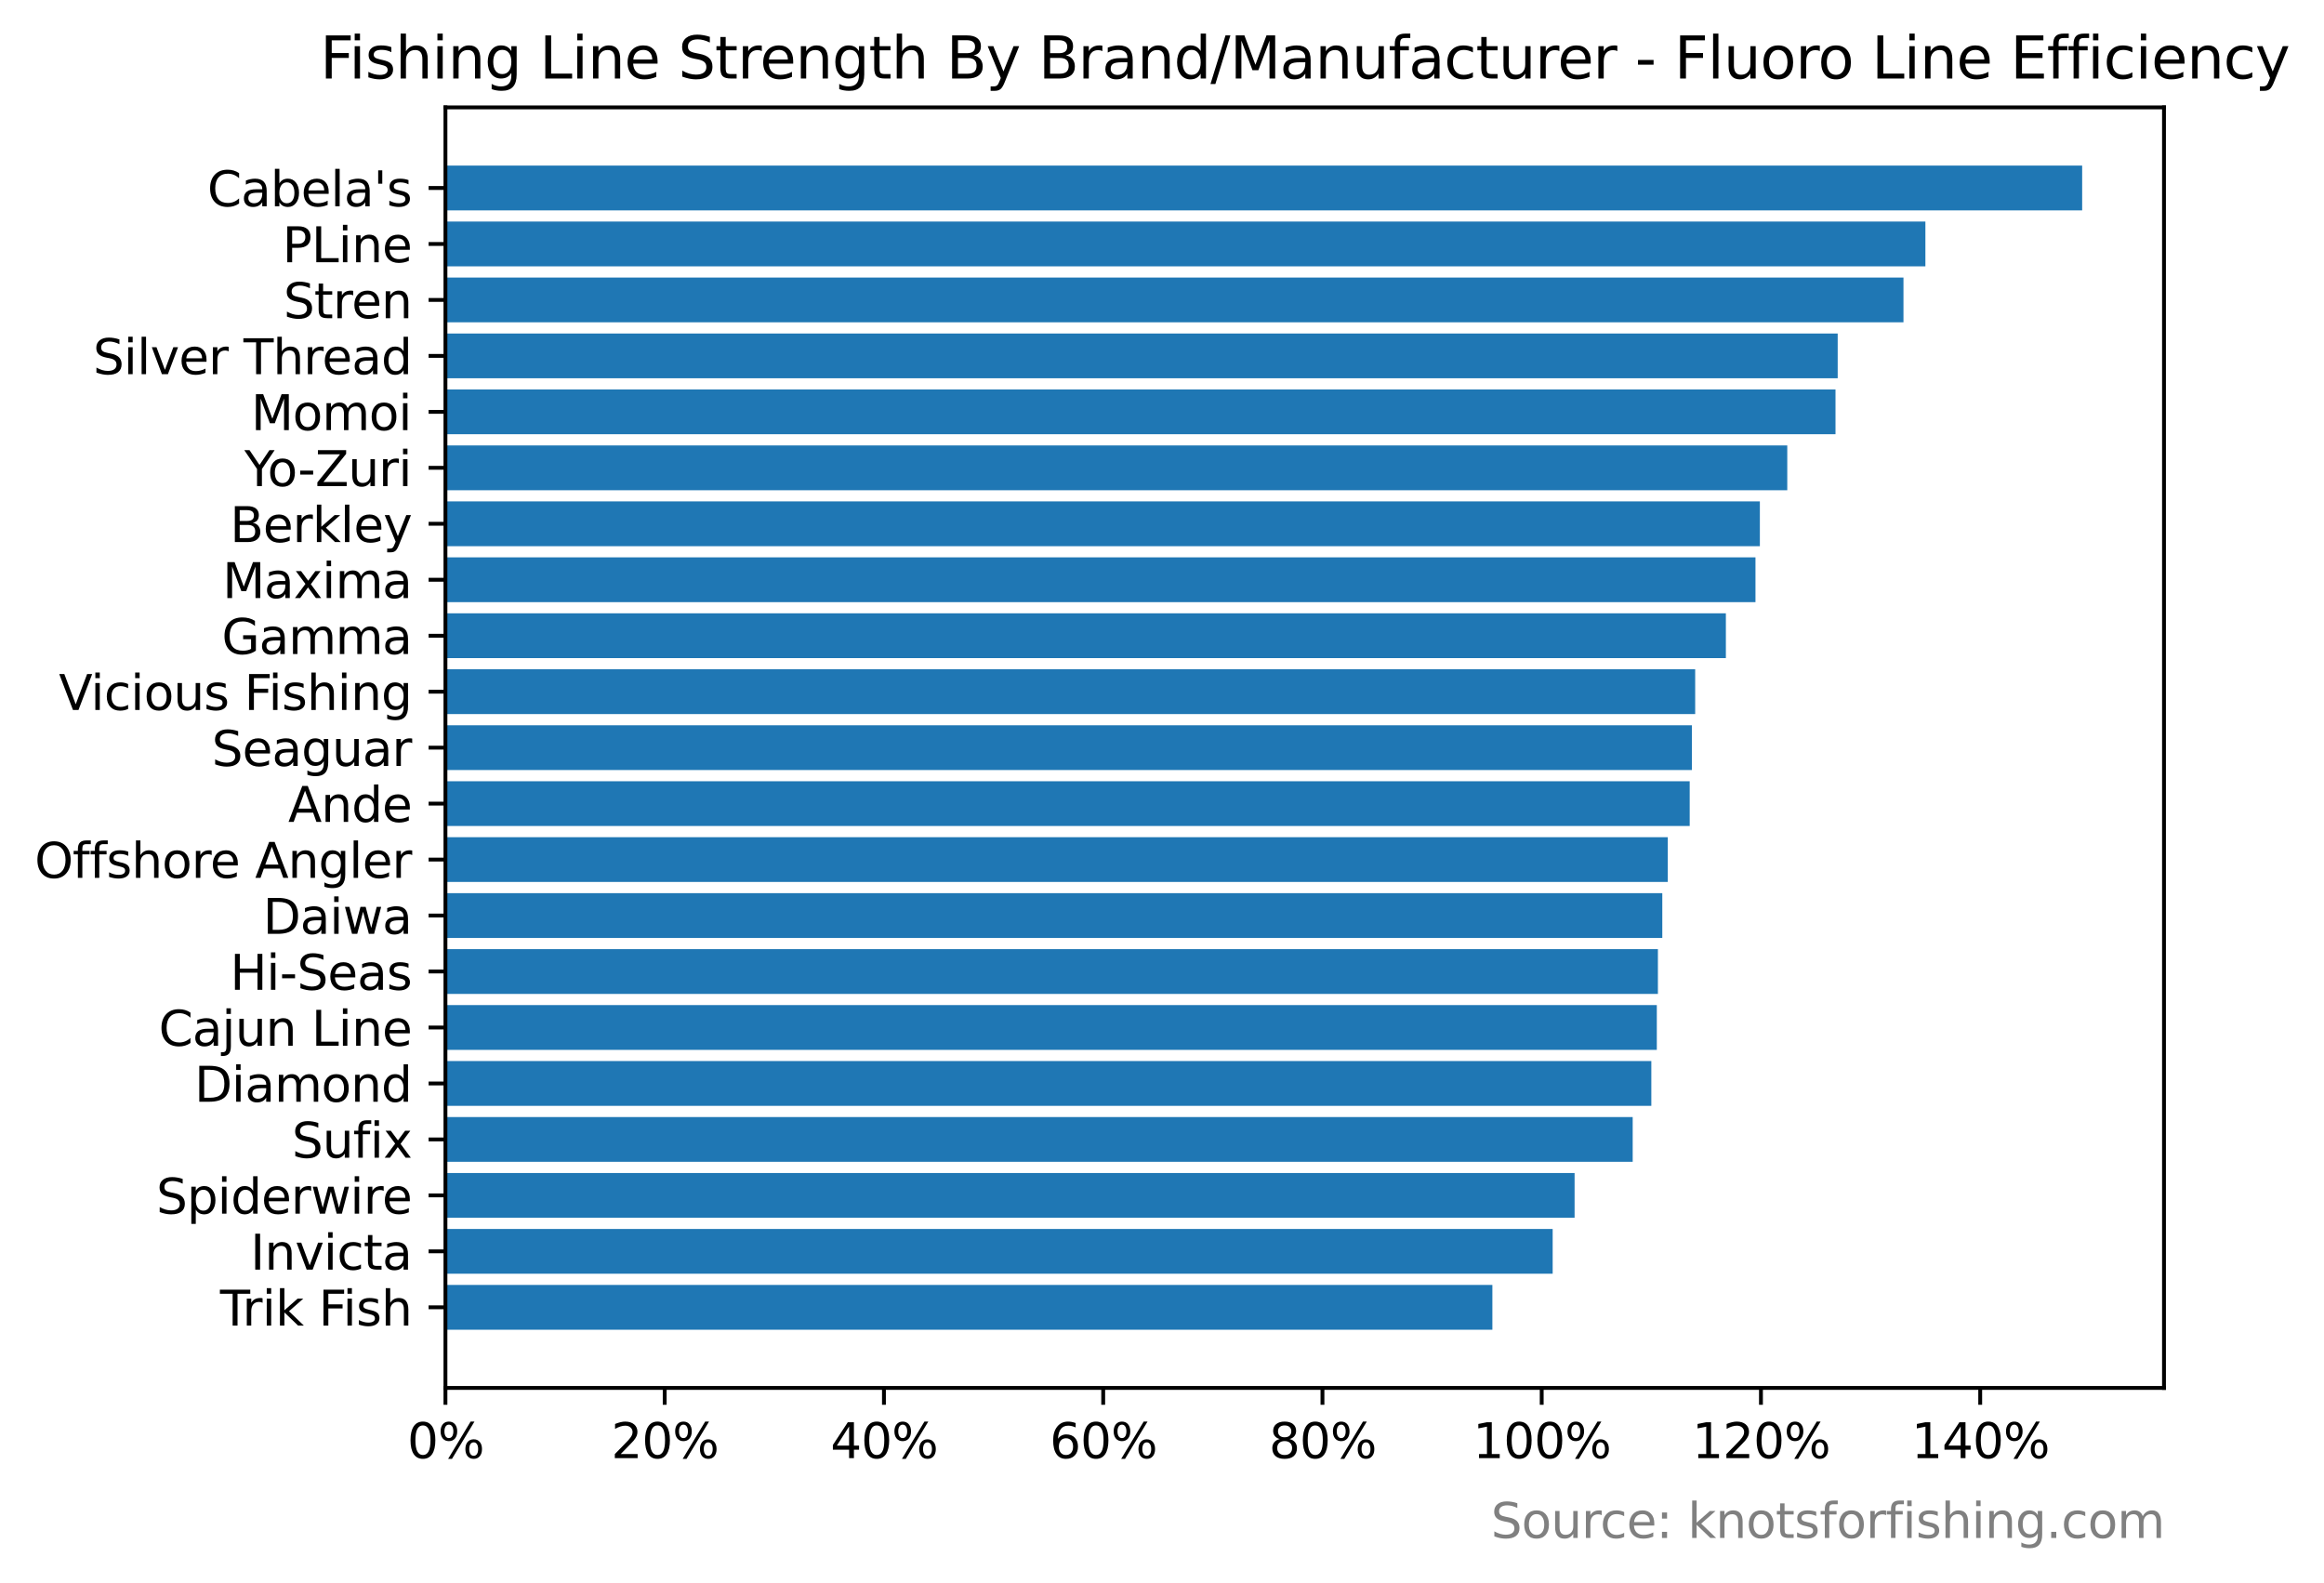 <?xml version="1.0" encoding="utf-8" standalone="no"?>
<!DOCTYPE svg PUBLIC "-//W3C//DTD SVG 1.1//EN"
  "http://www.w3.org/Graphics/SVG/1.1/DTD/svg11.dtd">
<svg xmlns:xlink="http://www.w3.org/1999/xlink" width="482.933pt" height="328.894pt" viewBox="0 0 482.933 328.894" xmlns="http://www.w3.org/2000/svg" version="1.1">
 <defs>
  <style type="text/css">*{stroke-linejoin: round; stroke-linecap: butt}</style>
 </defs>
 <g id="figure_1">
  <g id="patch_1">
   <path d="M 0 328.894 
L 482.933 328.894 
L 482.933 0 
L 0 0 
z
" style="fill: #ffffff"/>
  </g>
  <g id="axes_1">
   <g id="patch_2">
    <path d="M 92.564 288.43 
L 449.684 288.43 
L 449.684 22.318 
L 92.564 22.318 
z
" style="fill: #ffffff"/>
   </g>
   <g id="patch_3">
    <path d="M 92.564 276.334 
L 310.119 276.334 
L 310.119 267.03 
L 92.564 267.03 
z
" clip-path="url(#p22903524c3)" style="fill: #1f77b4"/>
   </g>
   <g id="patch_4">
    <path d="M 92.564 264.703 
L 322.648 264.703 
L 322.648 255.399 
L 92.564 255.399 
z
" clip-path="url(#p22903524c3)" style="fill: #1f77b4"/>
   </g>
   <g id="patch_5">
    <path d="M 92.564 253.073 
L 327.204 253.073 
L 327.204 243.768 
L 92.564 243.768 
z
" clip-path="url(#p22903524c3)" style="fill: #1f77b4"/>
   </g>
   <g id="patch_6">
    <path d="M 92.564 241.442 
L 339.278 241.442 
L 339.278 232.137 
L 92.564 232.137 
z
" clip-path="url(#p22903524c3)" style="fill: #1f77b4"/>
   </g>
   <g id="patch_7">
    <path d="M 92.564 229.811 
L 343.151 229.811 
L 343.151 220.506 
L 92.564 220.506 
z
" clip-path="url(#p22903524c3)" style="fill: #1f77b4"/>
   </g>
   <g id="patch_8">
    <path d="M 92.564 218.18 
L 344.29 218.18 
L 344.29 208.876 
L 92.564 208.876 
z
" clip-path="url(#p22903524c3)" style="fill: #1f77b4"/>
   </g>
   <g id="patch_9">
    <path d="M 92.564 206.55 
L 344.517 206.55 
L 344.517 197.245 
L 92.564 197.245 
z
" clip-path="url(#p22903524c3)" style="fill: #1f77b4"/>
   </g>
   <g id="patch_10">
    <path d="M 92.564 194.919 
L 345.429 194.919 
L 345.429 185.614 
L 92.564 185.614 
z
" clip-path="url(#p22903524c3)" style="fill: #1f77b4"/>
   </g>
   <g id="patch_11">
    <path d="M 92.564 183.288 
L 346.568 183.288 
L 346.568 173.983 
L 92.564 173.983 
z
" clip-path="url(#p22903524c3)" style="fill: #1f77b4"/>
   </g>
   <g id="patch_12">
    <path d="M 92.564 171.657 
L 351.124 171.657 
L 351.124 162.353 
L 92.564 162.353 
z
" clip-path="url(#p22903524c3)" style="fill: #1f77b4"/>
   </g>
   <g id="patch_13">
    <path d="M 92.564 160.026 
L 351.579 160.026 
L 351.579 150.722 
L 92.564 150.722 
z
" clip-path="url(#p22903524c3)" style="fill: #1f77b4"/>
   </g>
   <g id="patch_14">
    <path d="M 92.564 148.396 
L 352.263 148.396 
L 352.263 139.091 
L 92.564 139.091 
z
" clip-path="url(#p22903524c3)" style="fill: #1f77b4"/>
   </g>
   <g id="patch_15">
    <path d="M 92.564 136.765 
L 358.641 136.765 
L 358.641 127.46 
L 92.564 127.46 
z
" clip-path="url(#p22903524c3)" style="fill: #1f77b4"/>
   </g>
   <g id="patch_16">
    <path d="M 92.564 125.134 
L 364.792 125.134 
L 364.792 115.83 
L 92.564 115.83 
z
" clip-path="url(#p22903524c3)" style="fill: #1f77b4"/>
   </g>
   <g id="patch_17">
    <path d="M 92.564 113.503 
L 365.703 113.503 
L 365.703 104.199 
L 92.564 104.199 
z
" clip-path="url(#p22903524c3)" style="fill: #1f77b4"/>
   </g>
   <g id="patch_18">
    <path d="M 92.564 101.873 
L 371.399 101.873 
L 371.399 92.568 
L 92.564 92.568 
z
" clip-path="url(#p22903524c3)" style="fill: #1f77b4"/>
   </g>
   <g id="patch_19">
    <path d="M 92.564 90.242 
L 381.422 90.242 
L 381.422 80.937 
L 92.564 80.937 
z
" clip-path="url(#p22903524c3)" style="fill: #1f77b4"/>
   </g>
   <g id="patch_20">
    <path d="M 92.564 78.611 
L 381.878 78.611 
L 381.878 69.306 
L 92.564 69.306 
z
" clip-path="url(#p22903524c3)" style="fill: #1f77b4"/>
   </g>
   <g id="patch_21">
    <path d="M 92.564 66.98 
L 395.546 66.98 
L 395.546 57.676 
L 92.564 57.676 
z
" clip-path="url(#p22903524c3)" style="fill: #1f77b4"/>
   </g>
   <g id="patch_22">
    <path d="M 92.564 55.35 
L 400.102 55.35 
L 400.102 46.045 
L 92.564 46.045 
z
" clip-path="url(#p22903524c3)" style="fill: #1f77b4"/>
   </g>
   <g id="patch_23">
    <path d="M 92.564 43.719 
L 432.678 43.719 
L 432.678 34.414 
L 92.564 34.414 
z
" clip-path="url(#p22903524c3)" style="fill: #1f77b4"/>
   </g>
   <g id="matplotlib.axis_1">
    <g id="xtick_1">
     <g id="line2d_1">
      <defs>
       <path id="mc0ba2efe11" d="M 0 0 
L 0 3.5 
" style="stroke: #000000; stroke-width: 0.8"/>
      </defs>
      <g>
       <use xlink:href="#mc0ba2efe11" x="92.564" y="288.43" style="stroke: #000000; stroke-width: 0.8"/>
      </g>
     </g>
     <g id="text_1">
      <!-- 0% -->
      <g transform="translate(84.632 303.029) scale(0.1 -0.1)">
       <defs>
        <path id="DejaVuSans-30" d="M 2034 4250 
Q 1547 4250 1301 3770 
Q 1056 3291 1056 2328 
Q 1056 1369 1301 889 
Q 1547 409 2034 409 
Q 2525 409 2770 889 
Q 3016 1369 3016 2328 
Q 3016 3291 2770 3770 
Q 2525 4250 2034 4250 
z
M 2034 4750 
Q 2819 4750 3233 4129 
Q 3647 3509 3647 2328 
Q 3647 1150 3233 529 
Q 2819 -91 2034 -91 
Q 1250 -91 836 529 
Q 422 1150 422 2328 
Q 422 3509 836 4129 
Q 1250 4750 2034 4750 
z
" transform="scale(0.016)"/>
        <path id="DejaVuSans-25" d="M 4653 2053 
Q 4381 2053 4226 1822 
Q 4072 1591 4072 1178 
Q 4072 772 4226 539 
Q 4381 306 4653 306 
Q 4919 306 5073 539 
Q 5228 772 5228 1178 
Q 5228 1588 5073 1820 
Q 4919 2053 4653 2053 
z
M 4653 2450 
Q 5147 2450 5437 2106 
Q 5728 1763 5728 1178 
Q 5728 594 5436 251 
Q 5144 -91 4653 -91 
Q 4153 -91 3862 251 
Q 3572 594 3572 1178 
Q 3572 1766 3864 2108 
Q 4156 2450 4653 2450 
z
M 1428 4353 
Q 1159 4353 1004 4120 
Q 850 3888 850 3481 
Q 850 3069 1003 2837 
Q 1156 2606 1428 2606 
Q 1700 2606 1854 2837 
Q 2009 3069 2009 3481 
Q 2009 3884 1853 4118 
Q 1697 4353 1428 4353 
z
M 4250 4750 
L 4750 4750 
L 1831 -91 
L 1331 -91 
L 4250 4750 
z
M 1428 4750 
Q 1922 4750 2215 4408 
Q 2509 4066 2509 3481 
Q 2509 2891 2217 2550 
Q 1925 2209 1428 2209 
Q 931 2209 642 2551 
Q 353 2894 353 3481 
Q 353 4063 643 4406 
Q 934 4750 1428 4750 
z
" transform="scale(0.016)"/>
       </defs>
       <use xlink:href="#DejaVuSans-30"/>
       <use xlink:href="#DejaVuSans-25" x="63.623"/>
      </g>
     </g>
    </g>
    <g id="xtick_2">
     <g id="line2d_2">
      <g>
       <use xlink:href="#mc0ba2efe11" x="138.125" y="288.43" style="stroke: #000000; stroke-width: 0.8"/>
      </g>
     </g>
     <g id="text_2">
      <!-- 20% -->
      <g transform="translate(127.012 303.029) scale(0.1 -0.1)">
       <defs>
        <path id="DejaVuSans-32" d="M 1228 531 
L 3431 531 
L 3431 0 
L 469 0 
L 469 531 
Q 828 903 1448 1529 
Q 2069 2156 2228 2338 
Q 2531 2678 2651 2914 
Q 2772 3150 2772 3378 
Q 2772 3750 2511 3984 
Q 2250 4219 1831 4219 
Q 1534 4219 1204 4116 
Q 875 4013 500 3803 
L 500 4441 
Q 881 4594 1212 4672 
Q 1544 4750 1819 4750 
Q 2544 4750 2975 4387 
Q 3406 4025 3406 3419 
Q 3406 3131 3298 2873 
Q 3191 2616 2906 2266 
Q 2828 2175 2409 1742 
Q 1991 1309 1228 531 
z
" transform="scale(0.016)"/>
       </defs>
       <use xlink:href="#DejaVuSans-32"/>
       <use xlink:href="#DejaVuSans-30" x="63.623"/>
       <use xlink:href="#DejaVuSans-25" x="127.246"/>
      </g>
     </g>
    </g>
    <g id="xtick_3">
     <g id="line2d_3">
      <g>
       <use xlink:href="#mc0ba2efe11" x="183.686" y="288.43" style="stroke: #000000; stroke-width: 0.8"/>
      </g>
     </g>
     <g id="text_3">
      <!-- 40% -->
      <g transform="translate(172.573 303.029) scale(0.1 -0.1)">
       <defs>
        <path id="DejaVuSans-34" d="M 2419 4116 
L 825 1625 
L 2419 1625 
L 2419 4116 
z
M 2253 4666 
L 3047 4666 
L 3047 1625 
L 3713 1625 
L 3713 1100 
L 3047 1100 
L 3047 0 
L 2419 0 
L 2419 1100 
L 313 1100 
L 313 1709 
L 2253 4666 
z
" transform="scale(0.016)"/>
       </defs>
       <use xlink:href="#DejaVuSans-34"/>
       <use xlink:href="#DejaVuSans-30" x="63.623"/>
       <use xlink:href="#DejaVuSans-25" x="127.246"/>
      </g>
     </g>
    </g>
    <g id="xtick_4">
     <g id="line2d_4">
      <g>
       <use xlink:href="#mc0ba2efe11" x="229.248" y="288.43" style="stroke: #000000; stroke-width: 0.8"/>
      </g>
     </g>
     <g id="text_4">
      <!-- 60% -->
      <g transform="translate(218.134 303.029) scale(0.1 -0.1)">
       <defs>
        <path id="DejaVuSans-36" d="M 2113 2584 
Q 1688 2584 1439 2293 
Q 1191 2003 1191 1497 
Q 1191 994 1439 701 
Q 1688 409 2113 409 
Q 2538 409 2786 701 
Q 3034 994 3034 1497 
Q 3034 2003 2786 2293 
Q 2538 2584 2113 2584 
z
M 3366 4563 
L 3366 3988 
Q 3128 4100 2886 4159 
Q 2644 4219 2406 4219 
Q 1781 4219 1451 3797 
Q 1122 3375 1075 2522 
Q 1259 2794 1537 2939 
Q 1816 3084 2150 3084 
Q 2853 3084 3261 2657 
Q 3669 2231 3669 1497 
Q 3669 778 3244 343 
Q 2819 -91 2113 -91 
Q 1303 -91 875 529 
Q 447 1150 447 2328 
Q 447 3434 972 4092 
Q 1497 4750 2381 4750 
Q 2619 4750 2861 4703 
Q 3103 4656 3366 4563 
z
" transform="scale(0.016)"/>
       </defs>
       <use xlink:href="#DejaVuSans-36"/>
       <use xlink:href="#DejaVuSans-30" x="63.623"/>
       <use xlink:href="#DejaVuSans-25" x="127.246"/>
      </g>
     </g>
    </g>
    <g id="xtick_5">
     <g id="line2d_5">
      <g>
       <use xlink:href="#mc0ba2efe11" x="274.809" y="288.43" style="stroke: #000000; stroke-width: 0.8"/>
      </g>
     </g>
     <g id="text_5">
      <!-- 80% -->
      <g transform="translate(263.696 303.029) scale(0.1 -0.1)">
       <defs>
        <path id="DejaVuSans-38" d="M 2034 2216 
Q 1584 2216 1326 1975 
Q 1069 1734 1069 1313 
Q 1069 891 1326 650 
Q 1584 409 2034 409 
Q 2484 409 2743 651 
Q 3003 894 3003 1313 
Q 3003 1734 2745 1975 
Q 2488 2216 2034 2216 
z
M 1403 2484 
Q 997 2584 770 2862 
Q 544 3141 544 3541 
Q 544 4100 942 4425 
Q 1341 4750 2034 4750 
Q 2731 4750 3128 4425 
Q 3525 4100 3525 3541 
Q 3525 3141 3298 2862 
Q 3072 2584 2669 2484 
Q 3125 2378 3379 2068 
Q 3634 1759 3634 1313 
Q 3634 634 3220 271 
Q 2806 -91 2034 -91 
Q 1263 -91 848 271 
Q 434 634 434 1313 
Q 434 1759 690 2068 
Q 947 2378 1403 2484 
z
M 1172 3481 
Q 1172 3119 1398 2916 
Q 1625 2713 2034 2713 
Q 2441 2713 2670 2916 
Q 2900 3119 2900 3481 
Q 2900 3844 2670 4047 
Q 2441 4250 2034 4250 
Q 1625 4250 1398 4047 
Q 1172 3844 1172 3481 
z
" transform="scale(0.016)"/>
       </defs>
       <use xlink:href="#DejaVuSans-38"/>
       <use xlink:href="#DejaVuSans-30" x="63.623"/>
       <use xlink:href="#DejaVuSans-25" x="127.246"/>
      </g>
     </g>
    </g>
    <g id="xtick_6">
     <g id="line2d_6">
      <g>
       <use xlink:href="#mc0ba2efe11" x="320.37" y="288.43" style="stroke: #000000; stroke-width: 0.8"/>
      </g>
     </g>
     <g id="text_6">
      <!-- 100% -->
      <g transform="translate(306.075 303.029) scale(0.1 -0.1)">
       <defs>
        <path id="DejaVuSans-31" d="M 794 531 
L 1825 531 
L 1825 4091 
L 703 3866 
L 703 4441 
L 1819 4666 
L 2450 4666 
L 2450 531 
L 3481 531 
L 3481 0 
L 794 0 
L 794 531 
z
" transform="scale(0.016)"/>
       </defs>
       <use xlink:href="#DejaVuSans-31"/>
       <use xlink:href="#DejaVuSans-30" x="63.623"/>
       <use xlink:href="#DejaVuSans-30" x="127.246"/>
       <use xlink:href="#DejaVuSans-25" x="190.869"/>
      </g>
     </g>
    </g>
    <g id="xtick_7">
     <g id="line2d_7">
      <g>
       <use xlink:href="#mc0ba2efe11" x="365.931" y="288.43" style="stroke: #000000; stroke-width: 0.8"/>
      </g>
     </g>
     <g id="text_7">
      <!-- 120% -->
      <g transform="translate(351.637 303.029) scale(0.1 -0.1)">
       <use xlink:href="#DejaVuSans-31"/>
       <use xlink:href="#DejaVuSans-32" x="63.623"/>
       <use xlink:href="#DejaVuSans-30" x="127.246"/>
       <use xlink:href="#DejaVuSans-25" x="190.869"/>
      </g>
     </g>
    </g>
    <g id="xtick_8">
     <g id="line2d_8">
      <g>
       <use xlink:href="#mc0ba2efe11" x="411.492" y="288.43" style="stroke: #000000; stroke-width: 0.8"/>
      </g>
     </g>
     <g id="text_8">
      <!-- 140% -->
      <g transform="translate(397.198 303.029) scale(0.1 -0.1)">
       <use xlink:href="#DejaVuSans-31"/>
       <use xlink:href="#DejaVuSans-34" x="63.623"/>
       <use xlink:href="#DejaVuSans-30" x="127.246"/>
       <use xlink:href="#DejaVuSans-25" x="190.869"/>
      </g>
     </g>
    </g>
   </g>
   <g id="matplotlib.axis_2">
    <g id="ytick_1">
     <g id="line2d_9">
      <defs>
       <path id="m9b59825cdb" d="M 0 0 
L -3.5 0 
" style="stroke: #000000; stroke-width: 0.8"/>
      </defs>
      <g>
       <use xlink:href="#m9b59825cdb" x="92.564" y="271.682" style="stroke: #000000; stroke-width: 0.8"/>
      </g>
     </g>
     <g id="text_9">
      <!-- Trik Fish -->
      <g transform="translate(45.722 275.481) scale(0.1 -0.1)">
       <defs>
        <path id="DejaVuSans-54" d="M -19 4666 
L 3928 4666 
L 3928 4134 
L 2272 4134 
L 2272 0 
L 1638 0 
L 1638 4134 
L -19 4134 
L -19 4666 
z
" transform="scale(0.016)"/>
        <path id="DejaVuSans-72" d="M 2631 2963 
Q 2534 3019 2420 3045 
Q 2306 3072 2169 3072 
Q 1681 3072 1420 2755 
Q 1159 2438 1159 1844 
L 1159 0 
L 581 0 
L 581 3500 
L 1159 3500 
L 1159 2956 
Q 1341 3275 1631 3429 
Q 1922 3584 2338 3584 
Q 2397 3584 2469 3576 
Q 2541 3569 2628 3553 
L 2631 2963 
z
" transform="scale(0.016)"/>
        <path id="DejaVuSans-69" d="M 603 3500 
L 1178 3500 
L 1178 0 
L 603 0 
L 603 3500 
z
M 603 4863 
L 1178 4863 
L 1178 4134 
L 603 4134 
L 603 4863 
z
" transform="scale(0.016)"/>
        <path id="DejaVuSans-6b" d="M 581 4863 
L 1159 4863 
L 1159 1991 
L 2875 3500 
L 3609 3500 
L 1753 1863 
L 3688 0 
L 2938 0 
L 1159 1709 
L 1159 0 
L 581 0 
L 581 4863 
z
" transform="scale(0.016)"/>
        <path id="DejaVuSans-20" transform="scale(0.016)"/>
        <path id="DejaVuSans-46" d="M 628 4666 
L 3309 4666 
L 3309 4134 
L 1259 4134 
L 1259 2759 
L 3109 2759 
L 3109 2228 
L 1259 2228 
L 1259 0 
L 628 0 
L 628 4666 
z
" transform="scale(0.016)"/>
        <path id="DejaVuSans-73" d="M 2834 3397 
L 2834 2853 
Q 2591 2978 2328 3040 
Q 2066 3103 1784 3103 
Q 1356 3103 1142 2972 
Q 928 2841 928 2578 
Q 928 2378 1081 2264 
Q 1234 2150 1697 2047 
L 1894 2003 
Q 2506 1872 2764 1633 
Q 3022 1394 3022 966 
Q 3022 478 2636 193 
Q 2250 -91 1575 -91 
Q 1294 -91 989 -36 
Q 684 19 347 128 
L 347 722 
Q 666 556 975 473 
Q 1284 391 1588 391 
Q 1994 391 2212 530 
Q 2431 669 2431 922 
Q 2431 1156 2273 1281 
Q 2116 1406 1581 1522 
L 1381 1569 
Q 847 1681 609 1914 
Q 372 2147 372 2553 
Q 372 3047 722 3315 
Q 1072 3584 1716 3584 
Q 2034 3584 2315 3537 
Q 2597 3491 2834 3397 
z
" transform="scale(0.016)"/>
        <path id="DejaVuSans-68" d="M 3513 2113 
L 3513 0 
L 2938 0 
L 2938 2094 
Q 2938 2591 2744 2837 
Q 2550 3084 2163 3084 
Q 1697 3084 1428 2787 
Q 1159 2491 1159 1978 
L 1159 0 
L 581 0 
L 581 4863 
L 1159 4863 
L 1159 2956 
Q 1366 3272 1645 3428 
Q 1925 3584 2291 3584 
Q 2894 3584 3203 3211 
Q 3513 2838 3513 2113 
z
" transform="scale(0.016)"/>
       </defs>
       <use xlink:href="#DejaVuSans-54"/>
       <use xlink:href="#DejaVuSans-72" x="46.334"/>
       <use xlink:href="#DejaVuSans-69" x="87.447"/>
       <use xlink:href="#DejaVuSans-6b" x="115.23"/>
       <use xlink:href="#DejaVuSans-20" x="173.141"/>
       <use xlink:href="#DejaVuSans-46" x="204.928"/>
       <use xlink:href="#DejaVuSans-69" x="255.197"/>
       <use xlink:href="#DejaVuSans-73" x="282.98"/>
       <use xlink:href="#DejaVuSans-68" x="335.08"/>
      </g>
     </g>
    </g>
    <g id="ytick_2">
     <g id="line2d_10">
      <g>
       <use xlink:href="#m9b59825cdb" x="92.564" y="260.051" style="stroke: #000000; stroke-width: 0.8"/>
      </g>
     </g>
     <g id="text_10">
      <!-- Invicta -->
      <g transform="translate(52.033 263.85) scale(0.1 -0.1)">
       <defs>
        <path id="DejaVuSans-49" d="M 628 4666 
L 1259 4666 
L 1259 0 
L 628 0 
L 628 4666 
z
" transform="scale(0.016)"/>
        <path id="DejaVuSans-6e" d="M 3513 2113 
L 3513 0 
L 2938 0 
L 2938 2094 
Q 2938 2591 2744 2837 
Q 2550 3084 2163 3084 
Q 1697 3084 1428 2787 
Q 1159 2491 1159 1978 
L 1159 0 
L 581 0 
L 581 3500 
L 1159 3500 
L 1159 2956 
Q 1366 3272 1645 3428 
Q 1925 3584 2291 3584 
Q 2894 3584 3203 3211 
Q 3513 2838 3513 2113 
z
" transform="scale(0.016)"/>
        <path id="DejaVuSans-76" d="M 191 3500 
L 800 3500 
L 1894 563 
L 2988 3500 
L 3597 3500 
L 2284 0 
L 1503 0 
L 191 3500 
z
" transform="scale(0.016)"/>
        <path id="DejaVuSans-63" d="M 3122 3366 
L 3122 2828 
Q 2878 2963 2633 3030 
Q 2388 3097 2138 3097 
Q 1578 3097 1268 2742 
Q 959 2388 959 1747 
Q 959 1106 1268 751 
Q 1578 397 2138 397 
Q 2388 397 2633 464 
Q 2878 531 3122 666 
L 3122 134 
Q 2881 22 2623 -34 
Q 2366 -91 2075 -91 
Q 1284 -91 818 406 
Q 353 903 353 1747 
Q 353 2603 823 3093 
Q 1294 3584 2113 3584 
Q 2378 3584 2631 3529 
Q 2884 3475 3122 3366 
z
" transform="scale(0.016)"/>
        <path id="DejaVuSans-74" d="M 1172 4494 
L 1172 3500 
L 2356 3500 
L 2356 3053 
L 1172 3053 
L 1172 1153 
Q 1172 725 1289 603 
Q 1406 481 1766 481 
L 2356 481 
L 2356 0 
L 1766 0 
Q 1100 0 847 248 
Q 594 497 594 1153 
L 594 3053 
L 172 3053 
L 172 3500 
L 594 3500 
L 594 4494 
L 1172 4494 
z
" transform="scale(0.016)"/>
        <path id="DejaVuSans-61" d="M 2194 1759 
Q 1497 1759 1228 1600 
Q 959 1441 959 1056 
Q 959 750 1161 570 
Q 1363 391 1709 391 
Q 2188 391 2477 730 
Q 2766 1069 2766 1631 
L 2766 1759 
L 2194 1759 
z
M 3341 1997 
L 3341 0 
L 2766 0 
L 2766 531 
Q 2569 213 2275 61 
Q 1981 -91 1556 -91 
Q 1019 -91 701 211 
Q 384 513 384 1019 
Q 384 1609 779 1909 
Q 1175 2209 1959 2209 
L 2766 2209 
L 2766 2266 
Q 2766 2663 2505 2880 
Q 2244 3097 1772 3097 
Q 1472 3097 1187 3025 
Q 903 2953 641 2809 
L 641 3341 
Q 956 3463 1253 3523 
Q 1550 3584 1831 3584 
Q 2591 3584 2966 3190 
Q 3341 2797 3341 1997 
z
" transform="scale(0.016)"/>
       </defs>
       <use xlink:href="#DejaVuSans-49"/>
       <use xlink:href="#DejaVuSans-6e" x="29.492"/>
       <use xlink:href="#DejaVuSans-76" x="92.871"/>
       <use xlink:href="#DejaVuSans-69" x="152.051"/>
       <use xlink:href="#DejaVuSans-63" x="179.834"/>
       <use xlink:href="#DejaVuSans-74" x="234.814"/>
       <use xlink:href="#DejaVuSans-61" x="274.023"/>
      </g>
     </g>
    </g>
    <g id="ytick_3">
     <g id="line2d_11">
      <g>
       <use xlink:href="#m9b59825cdb" x="92.564" y="248.42" style="stroke: #000000; stroke-width: 0.8"/>
      </g>
     </g>
     <g id="text_11">
      <!-- Spiderwire -->
      <g transform="translate(32.481 252.219) scale(0.1 -0.1)">
       <defs>
        <path id="DejaVuSans-53" d="M 3425 4513 
L 3425 3897 
Q 3066 4069 2747 4153 
Q 2428 4238 2131 4238 
Q 1616 4238 1336 4038 
Q 1056 3838 1056 3469 
Q 1056 3159 1242 3001 
Q 1428 2844 1947 2747 
L 2328 2669 
Q 3034 2534 3370 2195 
Q 3706 1856 3706 1288 
Q 3706 609 3251 259 
Q 2797 -91 1919 -91 
Q 1588 -91 1214 -16 
Q 841 59 441 206 
L 441 856 
Q 825 641 1194 531 
Q 1563 422 1919 422 
Q 2459 422 2753 634 
Q 3047 847 3047 1241 
Q 3047 1584 2836 1778 
Q 2625 1972 2144 2069 
L 1759 2144 
Q 1053 2284 737 2584 
Q 422 2884 422 3419 
Q 422 4038 858 4394 
Q 1294 4750 2059 4750 
Q 2388 4750 2728 4690 
Q 3069 4631 3425 4513 
z
" transform="scale(0.016)"/>
        <path id="DejaVuSans-70" d="M 1159 525 
L 1159 -1331 
L 581 -1331 
L 581 3500 
L 1159 3500 
L 1159 2969 
Q 1341 3281 1617 3432 
Q 1894 3584 2278 3584 
Q 2916 3584 3314 3078 
Q 3713 2572 3713 1747 
Q 3713 922 3314 415 
Q 2916 -91 2278 -91 
Q 1894 -91 1617 61 
Q 1341 213 1159 525 
z
M 3116 1747 
Q 3116 2381 2855 2742 
Q 2594 3103 2138 3103 
Q 1681 3103 1420 2742 
Q 1159 2381 1159 1747 
Q 1159 1113 1420 752 
Q 1681 391 2138 391 
Q 2594 391 2855 752 
Q 3116 1113 3116 1747 
z
" transform="scale(0.016)"/>
        <path id="DejaVuSans-64" d="M 2906 2969 
L 2906 4863 
L 3481 4863 
L 3481 0 
L 2906 0 
L 2906 525 
Q 2725 213 2448 61 
Q 2172 -91 1784 -91 
Q 1150 -91 751 415 
Q 353 922 353 1747 
Q 353 2572 751 3078 
Q 1150 3584 1784 3584 
Q 2172 3584 2448 3432 
Q 2725 3281 2906 2969 
z
M 947 1747 
Q 947 1113 1208 752 
Q 1469 391 1925 391 
Q 2381 391 2643 752 
Q 2906 1113 2906 1747 
Q 2906 2381 2643 2742 
Q 2381 3103 1925 3103 
Q 1469 3103 1208 2742 
Q 947 2381 947 1747 
z
" transform="scale(0.016)"/>
        <path id="DejaVuSans-65" d="M 3597 1894 
L 3597 1613 
L 953 1613 
Q 991 1019 1311 708 
Q 1631 397 2203 397 
Q 2534 397 2845 478 
Q 3156 559 3463 722 
L 3463 178 
Q 3153 47 2828 -22 
Q 2503 -91 2169 -91 
Q 1331 -91 842 396 
Q 353 884 353 1716 
Q 353 2575 817 3079 
Q 1281 3584 2069 3584 
Q 2775 3584 3186 3129 
Q 3597 2675 3597 1894 
z
M 3022 2063 
Q 3016 2534 2758 2815 
Q 2500 3097 2075 3097 
Q 1594 3097 1305 2825 
Q 1016 2553 972 2059 
L 3022 2063 
z
" transform="scale(0.016)"/>
        <path id="DejaVuSans-77" d="M 269 3500 
L 844 3500 
L 1563 769 
L 2278 3500 
L 2956 3500 
L 3675 769 
L 4391 3500 
L 4966 3500 
L 4050 0 
L 3372 0 
L 2619 2869 
L 1863 0 
L 1184 0 
L 269 3500 
z
" transform="scale(0.016)"/>
       </defs>
       <use xlink:href="#DejaVuSans-53"/>
       <use xlink:href="#DejaVuSans-70" x="63.477"/>
       <use xlink:href="#DejaVuSans-69" x="126.953"/>
       <use xlink:href="#DejaVuSans-64" x="154.736"/>
       <use xlink:href="#DejaVuSans-65" x="218.213"/>
       <use xlink:href="#DejaVuSans-72" x="279.736"/>
       <use xlink:href="#DejaVuSans-77" x="320.85"/>
       <use xlink:href="#DejaVuSans-69" x="402.637"/>
       <use xlink:href="#DejaVuSans-72" x="430.42"/>
       <use xlink:href="#DejaVuSans-65" x="469.283"/>
      </g>
     </g>
    </g>
    <g id="ytick_4">
     <g id="line2d_12">
      <g>
       <use xlink:href="#m9b59825cdb" x="92.564" y="236.79" style="stroke: #000000; stroke-width: 0.8"/>
      </g>
     </g>
     <g id="text_12">
      <!-- Sufix -->
      <g transform="translate(60.661 240.589) scale(0.1 -0.1)">
       <defs>
        <path id="DejaVuSans-75" d="M 544 1381 
L 544 3500 
L 1119 3500 
L 1119 1403 
Q 1119 906 1312 657 
Q 1506 409 1894 409 
Q 2359 409 2629 706 
Q 2900 1003 2900 1516 
L 2900 3500 
L 3475 3500 
L 3475 0 
L 2900 0 
L 2900 538 
Q 2691 219 2414 64 
Q 2138 -91 1772 -91 
Q 1169 -91 856 284 
Q 544 659 544 1381 
z
M 1991 3584 
L 1991 3584 
z
" transform="scale(0.016)"/>
        <path id="DejaVuSans-66" d="M 2375 4863 
L 2375 4384 
L 1825 4384 
Q 1516 4384 1395 4259 
Q 1275 4134 1275 3809 
L 1275 3500 
L 2222 3500 
L 2222 3053 
L 1275 3053 
L 1275 0 
L 697 0 
L 697 3053 
L 147 3053 
L 147 3500 
L 697 3500 
L 697 3744 
Q 697 4328 969 4595 
Q 1241 4863 1831 4863 
L 2375 4863 
z
" transform="scale(0.016)"/>
        <path id="DejaVuSans-78" d="M 3513 3500 
L 2247 1797 
L 3578 0 
L 2900 0 
L 1881 1375 
L 863 0 
L 184 0 
L 1544 1831 
L 300 3500 
L 978 3500 
L 1906 2253 
L 2834 3500 
L 3513 3500 
z
" transform="scale(0.016)"/>
       </defs>
       <use xlink:href="#DejaVuSans-53"/>
       <use xlink:href="#DejaVuSans-75" x="63.477"/>
       <use xlink:href="#DejaVuSans-66" x="126.855"/>
       <use xlink:href="#DejaVuSans-69" x="162.061"/>
       <use xlink:href="#DejaVuSans-78" x="189.844"/>
      </g>
     </g>
    </g>
    <g id="ytick_5">
     <g id="line2d_13">
      <g>
       <use xlink:href="#m9b59825cdb" x="92.564" y="225.159" style="stroke: #000000; stroke-width: 0.8"/>
      </g>
     </g>
     <g id="text_13">
      <!-- Diamond -->
      <g transform="translate(40.413 228.958) scale(0.1 -0.1)">
       <defs>
        <path id="DejaVuSans-44" d="M 1259 4147 
L 1259 519 
L 2022 519 
Q 2988 519 3436 956 
Q 3884 1394 3884 2338 
Q 3884 3275 3436 3711 
Q 2988 4147 2022 4147 
L 1259 4147 
z
M 628 4666 
L 1925 4666 
Q 3281 4666 3915 4102 
Q 4550 3538 4550 2338 
Q 4550 1131 3912 565 
Q 3275 0 1925 0 
L 628 0 
L 628 4666 
z
" transform="scale(0.016)"/>
        <path id="DejaVuSans-6d" d="M 3328 2828 
Q 3544 3216 3844 3400 
Q 4144 3584 4550 3584 
Q 5097 3584 5394 3201 
Q 5691 2819 5691 2113 
L 5691 0 
L 5113 0 
L 5113 2094 
Q 5113 2597 4934 2840 
Q 4756 3084 4391 3084 
Q 3944 3084 3684 2787 
Q 3425 2491 3425 1978 
L 3425 0 
L 2847 0 
L 2847 2094 
Q 2847 2600 2669 2842 
Q 2491 3084 2119 3084 
Q 1678 3084 1418 2786 
Q 1159 2488 1159 1978 
L 1159 0 
L 581 0 
L 581 3500 
L 1159 3500 
L 1159 2956 
Q 1356 3278 1631 3431 
Q 1906 3584 2284 3584 
Q 2666 3584 2933 3390 
Q 3200 3197 3328 2828 
z
" transform="scale(0.016)"/>
        <path id="DejaVuSans-6f" d="M 1959 3097 
Q 1497 3097 1228 2736 
Q 959 2375 959 1747 
Q 959 1119 1226 758 
Q 1494 397 1959 397 
Q 2419 397 2687 759 
Q 2956 1122 2956 1747 
Q 2956 2369 2687 2733 
Q 2419 3097 1959 3097 
z
M 1959 3584 
Q 2709 3584 3137 3096 
Q 3566 2609 3566 1747 
Q 3566 888 3137 398 
Q 2709 -91 1959 -91 
Q 1206 -91 779 398 
Q 353 888 353 1747 
Q 353 2609 779 3096 
Q 1206 3584 1959 3584 
z
" transform="scale(0.016)"/>
       </defs>
       <use xlink:href="#DejaVuSans-44"/>
       <use xlink:href="#DejaVuSans-69" x="77.002"/>
       <use xlink:href="#DejaVuSans-61" x="104.785"/>
       <use xlink:href="#DejaVuSans-6d" x="166.064"/>
       <use xlink:href="#DejaVuSans-6f" x="263.477"/>
       <use xlink:href="#DejaVuSans-6e" x="324.658"/>
       <use xlink:href="#DejaVuSans-64" x="388.037"/>
      </g>
     </g>
    </g>
    <g id="ytick_6">
     <g id="line2d_14">
      <g>
       <use xlink:href="#m9b59825cdb" x="92.564" y="213.528" style="stroke: #000000; stroke-width: 0.8"/>
      </g>
     </g>
     <g id="text_14">
      <!-- Cajun Line -->
      <g transform="translate(32.981 217.327) scale(0.1 -0.1)">
       <defs>
        <path id="DejaVuSans-43" d="M 4122 4306 
L 4122 3641 
Q 3803 3938 3442 4084 
Q 3081 4231 2675 4231 
Q 1875 4231 1450 3742 
Q 1025 3253 1025 2328 
Q 1025 1406 1450 917 
Q 1875 428 2675 428 
Q 3081 428 3442 575 
Q 3803 722 4122 1019 
L 4122 359 
Q 3791 134 3420 21 
Q 3050 -91 2638 -91 
Q 1578 -91 968 557 
Q 359 1206 359 2328 
Q 359 3453 968 4101 
Q 1578 4750 2638 4750 
Q 3056 4750 3426 4639 
Q 3797 4528 4122 4306 
z
" transform="scale(0.016)"/>
        <path id="DejaVuSans-6a" d="M 603 3500 
L 1178 3500 
L 1178 -63 
Q 1178 -731 923 -1031 
Q 669 -1331 103 -1331 
L -116 -1331 
L -116 -844 
L 38 -844 
Q 366 -844 484 -692 
Q 603 -541 603 -63 
L 603 3500 
z
M 603 4863 
L 1178 4863 
L 1178 4134 
L 603 4134 
L 603 4863 
z
" transform="scale(0.016)"/>
        <path id="DejaVuSans-4c" d="M 628 4666 
L 1259 4666 
L 1259 531 
L 3531 531 
L 3531 0 
L 628 0 
L 628 4666 
z
" transform="scale(0.016)"/>
       </defs>
       <use xlink:href="#DejaVuSans-43"/>
       <use xlink:href="#DejaVuSans-61" x="69.824"/>
       <use xlink:href="#DejaVuSans-6a" x="131.104"/>
       <use xlink:href="#DejaVuSans-75" x="158.887"/>
       <use xlink:href="#DejaVuSans-6e" x="222.266"/>
       <use xlink:href="#DejaVuSans-20" x="285.645"/>
       <use xlink:href="#DejaVuSans-4c" x="317.432"/>
       <use xlink:href="#DejaVuSans-69" x="373.145"/>
       <use xlink:href="#DejaVuSans-6e" x="400.928"/>
       <use xlink:href="#DejaVuSans-65" x="464.307"/>
      </g>
     </g>
    </g>
    <g id="ytick_7">
     <g id="line2d_15">
      <g>
       <use xlink:href="#m9b59825cdb" x="92.564" y="201.897" style="stroke: #000000; stroke-width: 0.8"/>
      </g>
     </g>
     <g id="text_15">
      <!-- Hi-Seas -->
      <g transform="translate(47.819 205.696) scale(0.1 -0.1)">
       <defs>
        <path id="DejaVuSans-48" d="M 628 4666 
L 1259 4666 
L 1259 2753 
L 3553 2753 
L 3553 4666 
L 4184 4666 
L 4184 0 
L 3553 0 
L 3553 2222 
L 1259 2222 
L 1259 0 
L 628 0 
L 628 4666 
z
" transform="scale(0.016)"/>
        <path id="DejaVuSans-2d" d="M 313 2009 
L 1997 2009 
L 1997 1497 
L 313 1497 
L 313 2009 
z
" transform="scale(0.016)"/>
       </defs>
       <use xlink:href="#DejaVuSans-48"/>
       <use xlink:href="#DejaVuSans-69" x="75.195"/>
       <use xlink:href="#DejaVuSans-2d" x="102.979"/>
       <use xlink:href="#DejaVuSans-53" x="139.062"/>
       <use xlink:href="#DejaVuSans-65" x="202.539"/>
       <use xlink:href="#DejaVuSans-61" x="264.062"/>
       <use xlink:href="#DejaVuSans-73" x="325.342"/>
      </g>
     </g>
    </g>
    <g id="ytick_8">
     <g id="line2d_16">
      <g>
       <use xlink:href="#m9b59825cdb" x="92.564" y="190.266" style="stroke: #000000; stroke-width: 0.8"/>
      </g>
     </g>
     <g id="text_16">
      <!-- Daiwa -->
      <g transform="translate(54.652 194.066) scale(0.1 -0.1)">
       <use xlink:href="#DejaVuSans-44"/>
       <use xlink:href="#DejaVuSans-61" x="77.002"/>
       <use xlink:href="#DejaVuSans-69" x="138.281"/>
       <use xlink:href="#DejaVuSans-77" x="166.064"/>
       <use xlink:href="#DejaVuSans-61" x="247.852"/>
      </g>
     </g>
    </g>
    <g id="ytick_9">
     <g id="line2d_17">
      <g>
       <use xlink:href="#m9b59825cdb" x="92.564" y="178.636" style="stroke: #000000; stroke-width: 0.8"/>
      </g>
     </g>
     <g id="text_17">
      <!-- Offshore Angler -->
      <g transform="translate(7.2 182.435) scale(0.1 -0.1)">
       <defs>
        <path id="DejaVuSans-4f" d="M 2522 4238 
Q 1834 4238 1429 3725 
Q 1025 3213 1025 2328 
Q 1025 1447 1429 934 
Q 1834 422 2522 422 
Q 3209 422 3611 934 
Q 4013 1447 4013 2328 
Q 4013 3213 3611 3725 
Q 3209 4238 2522 4238 
z
M 2522 4750 
Q 3503 4750 4090 4092 
Q 4678 3434 4678 2328 
Q 4678 1225 4090 567 
Q 3503 -91 2522 -91 
Q 1538 -91 948 565 
Q 359 1222 359 2328 
Q 359 3434 948 4092 
Q 1538 4750 2522 4750 
z
" transform="scale(0.016)"/>
        <path id="DejaVuSans-41" d="M 2188 4044 
L 1331 1722 
L 3047 1722 
L 2188 4044 
z
M 1831 4666 
L 2547 4666 
L 4325 0 
L 3669 0 
L 3244 1197 
L 1141 1197 
L 716 0 
L 50 0 
L 1831 4666 
z
" transform="scale(0.016)"/>
        <path id="DejaVuSans-67" d="M 2906 1791 
Q 2906 2416 2648 2759 
Q 2391 3103 1925 3103 
Q 1463 3103 1205 2759 
Q 947 2416 947 1791 
Q 947 1169 1205 825 
Q 1463 481 1925 481 
Q 2391 481 2648 825 
Q 2906 1169 2906 1791 
z
M 3481 434 
Q 3481 -459 3084 -895 
Q 2688 -1331 1869 -1331 
Q 1566 -1331 1297 -1286 
Q 1028 -1241 775 -1147 
L 775 -588 
Q 1028 -725 1275 -790 
Q 1522 -856 1778 -856 
Q 2344 -856 2625 -561 
Q 2906 -266 2906 331 
L 2906 616 
Q 2728 306 2450 153 
Q 2172 0 1784 0 
Q 1141 0 747 490 
Q 353 981 353 1791 
Q 353 2603 747 3093 
Q 1141 3584 1784 3584 
Q 2172 3584 2450 3431 
Q 2728 3278 2906 2969 
L 2906 3500 
L 3481 3500 
L 3481 434 
z
" transform="scale(0.016)"/>
        <path id="DejaVuSans-6c" d="M 603 4863 
L 1178 4863 
L 1178 0 
L 603 0 
L 603 4863 
z
" transform="scale(0.016)"/>
       </defs>
       <use xlink:href="#DejaVuSans-4f"/>
       <use xlink:href="#DejaVuSans-66" x="78.711"/>
       <use xlink:href="#DejaVuSans-66" x="113.916"/>
       <use xlink:href="#DejaVuSans-73" x="149.121"/>
       <use xlink:href="#DejaVuSans-68" x="201.221"/>
       <use xlink:href="#DejaVuSans-6f" x="264.6"/>
       <use xlink:href="#DejaVuSans-72" x="325.781"/>
       <use xlink:href="#DejaVuSans-65" x="364.645"/>
       <use xlink:href="#DejaVuSans-20" x="426.168"/>
       <use xlink:href="#DejaVuSans-41" x="457.955"/>
       <use xlink:href="#DejaVuSans-6e" x="526.363"/>
       <use xlink:href="#DejaVuSans-67" x="589.742"/>
       <use xlink:href="#DejaVuSans-6c" x="653.219"/>
       <use xlink:href="#DejaVuSans-65" x="681.002"/>
       <use xlink:href="#DejaVuSans-72" x="742.525"/>
      </g>
     </g>
    </g>
    <g id="ytick_10">
     <g id="line2d_18">
      <g>
       <use xlink:href="#m9b59825cdb" x="92.564" y="167.005" style="stroke: #000000; stroke-width: 0.8"/>
      </g>
     </g>
     <g id="text_18">
      <!-- Ande -->
      <g transform="translate(59.884 170.804) scale(0.1 -0.1)">
       <use xlink:href="#DejaVuSans-41"/>
       <use xlink:href="#DejaVuSans-6e" x="68.408"/>
       <use xlink:href="#DejaVuSans-64" x="131.787"/>
       <use xlink:href="#DejaVuSans-65" x="195.264"/>
      </g>
     </g>
    </g>
    <g id="ytick_11">
     <g id="line2d_19">
      <g>
       <use xlink:href="#m9b59825cdb" x="92.564" y="155.374" style="stroke: #000000; stroke-width: 0.8"/>
      </g>
     </g>
     <g id="text_19">
      <!-- Seaguar -->
      <g transform="translate(44.009 159.173) scale(0.1 -0.1)">
       <use xlink:href="#DejaVuSans-53"/>
       <use xlink:href="#DejaVuSans-65" x="63.477"/>
       <use xlink:href="#DejaVuSans-61" x="125"/>
       <use xlink:href="#DejaVuSans-67" x="186.279"/>
       <use xlink:href="#DejaVuSans-75" x="249.756"/>
       <use xlink:href="#DejaVuSans-61" x="313.135"/>
       <use xlink:href="#DejaVuSans-72" x="374.414"/>
      </g>
     </g>
    </g>
    <g id="ytick_12">
     <g id="line2d_20">
      <g>
       <use xlink:href="#m9b59825cdb" x="92.564" y="143.743" style="stroke: #000000; stroke-width: 0.8"/>
      </g>
     </g>
     <g id="text_20">
      <!-- Vicious Fishing -->
      <g transform="translate(12.234 147.543) scale(0.1 -0.1)">
       <defs>
        <path id="DejaVuSans-56" d="M 1831 0 
L 50 4666 
L 709 4666 
L 2188 738 
L 3669 4666 
L 4325 4666 
L 2547 0 
L 1831 0 
z
" transform="scale(0.016)"/>
       </defs>
       <use xlink:href="#DejaVuSans-56"/>
       <use xlink:href="#DejaVuSans-69" x="66.158"/>
       <use xlink:href="#DejaVuSans-63" x="93.941"/>
       <use xlink:href="#DejaVuSans-69" x="148.922"/>
       <use xlink:href="#DejaVuSans-6f" x="176.705"/>
       <use xlink:href="#DejaVuSans-75" x="237.887"/>
       <use xlink:href="#DejaVuSans-73" x="301.266"/>
       <use xlink:href="#DejaVuSans-20" x="353.365"/>
       <use xlink:href="#DejaVuSans-46" x="385.152"/>
       <use xlink:href="#DejaVuSans-69" x="435.422"/>
       <use xlink:href="#DejaVuSans-73" x="463.205"/>
       <use xlink:href="#DejaVuSans-68" x="515.305"/>
       <use xlink:href="#DejaVuSans-69" x="578.684"/>
       <use xlink:href="#DejaVuSans-6e" x="606.467"/>
       <use xlink:href="#DejaVuSans-67" x="669.846"/>
      </g>
     </g>
    </g>
    <g id="ytick_13">
     <g id="line2d_21">
      <g>
       <use xlink:href="#m9b59825cdb" x="92.564" y="132.113" style="stroke: #000000; stroke-width: 0.8"/>
      </g>
     </g>
     <g id="text_21">
      <!-- Gamma -->
      <g transform="translate(46.078 135.912) scale(0.1 -0.1)">
       <defs>
        <path id="DejaVuSans-47" d="M 3809 666 
L 3809 1919 
L 2778 1919 
L 2778 2438 
L 4434 2438 
L 4434 434 
Q 4069 175 3628 42 
Q 3188 -91 2688 -91 
Q 1594 -91 976 548 
Q 359 1188 359 2328 
Q 359 3472 976 4111 
Q 1594 4750 2688 4750 
Q 3144 4750 3555 4637 
Q 3966 4525 4313 4306 
L 4313 3634 
Q 3963 3931 3569 4081 
Q 3175 4231 2741 4231 
Q 1884 4231 1454 3753 
Q 1025 3275 1025 2328 
Q 1025 1384 1454 906 
Q 1884 428 2741 428 
Q 3075 428 3337 486 
Q 3600 544 3809 666 
z
" transform="scale(0.016)"/>
       </defs>
       <use xlink:href="#DejaVuSans-47"/>
       <use xlink:href="#DejaVuSans-61" x="77.49"/>
       <use xlink:href="#DejaVuSans-6d" x="138.77"/>
       <use xlink:href="#DejaVuSans-6d" x="236.182"/>
       <use xlink:href="#DejaVuSans-61" x="333.594"/>
      </g>
     </g>
    </g>
    <g id="ytick_14">
     <g id="line2d_22">
      <g>
       <use xlink:href="#m9b59825cdb" x="92.564" y="120.482" style="stroke: #000000; stroke-width: 0.8"/>
      </g>
     </g>
     <g id="text_22">
      <!-- Maxima -->
      <g transform="translate(46.242 124.281) scale(0.1 -0.1)">
       <defs>
        <path id="DejaVuSans-4d" d="M 628 4666 
L 1569 4666 
L 2759 1491 
L 3956 4666 
L 4897 4666 
L 4897 0 
L 4281 0 
L 4281 4097 
L 3078 897 
L 2444 897 
L 1241 4097 
L 1241 0 
L 628 0 
L 628 4666 
z
" transform="scale(0.016)"/>
       </defs>
       <use xlink:href="#DejaVuSans-4d"/>
       <use xlink:href="#DejaVuSans-61" x="86.279"/>
       <use xlink:href="#DejaVuSans-78" x="147.559"/>
       <use xlink:href="#DejaVuSans-69" x="206.738"/>
       <use xlink:href="#DejaVuSans-6d" x="234.521"/>
       <use xlink:href="#DejaVuSans-61" x="331.934"/>
      </g>
     </g>
    </g>
    <g id="ytick_15">
     <g id="line2d_23">
      <g>
       <use xlink:href="#m9b59825cdb" x="92.564" y="108.851" style="stroke: #000000; stroke-width: 0.8"/>
      </g>
     </g>
     <g id="text_23">
      <!-- Berkley -->
      <g transform="translate(47.798 112.65) scale(0.1 -0.1)">
       <defs>
        <path id="DejaVuSans-42" d="M 1259 2228 
L 1259 519 
L 2272 519 
Q 2781 519 3026 730 
Q 3272 941 3272 1375 
Q 3272 1813 3026 2020 
Q 2781 2228 2272 2228 
L 1259 2228 
z
M 1259 4147 
L 1259 2741 
L 2194 2741 
Q 2656 2741 2882 2914 
Q 3109 3088 3109 3444 
Q 3109 3797 2882 3972 
Q 2656 4147 2194 4147 
L 1259 4147 
z
M 628 4666 
L 2241 4666 
Q 2963 4666 3353 4366 
Q 3744 4066 3744 3513 
Q 3744 3084 3544 2831 
Q 3344 2578 2956 2516 
Q 3422 2416 3680 2098 
Q 3938 1781 3938 1306 
Q 3938 681 3513 340 
Q 3088 0 2303 0 
L 628 0 
L 628 4666 
z
" transform="scale(0.016)"/>
        <path id="DejaVuSans-79" d="M 2059 -325 
Q 1816 -950 1584 -1140 
Q 1353 -1331 966 -1331 
L 506 -1331 
L 506 -850 
L 844 -850 
Q 1081 -850 1212 -737 
Q 1344 -625 1503 -206 
L 1606 56 
L 191 3500 
L 800 3500 
L 1894 763 
L 2988 3500 
L 3597 3500 
L 2059 -325 
z
" transform="scale(0.016)"/>
       </defs>
       <use xlink:href="#DejaVuSans-42"/>
       <use xlink:href="#DejaVuSans-65" x="68.604"/>
       <use xlink:href="#DejaVuSans-72" x="130.127"/>
       <use xlink:href="#DejaVuSans-6b" x="171.24"/>
       <use xlink:href="#DejaVuSans-6c" x="229.15"/>
       <use xlink:href="#DejaVuSans-65" x="256.934"/>
       <use xlink:href="#DejaVuSans-79" x="318.457"/>
      </g>
     </g>
    </g>
    <g id="ytick_16">
     <g id="line2d_24">
      <g>
       <use xlink:href="#m9b59825cdb" x="92.564" y="97.22" style="stroke: #000000; stroke-width: 0.8"/>
      </g>
     </g>
     <g id="text_24">
      <!-- Yo-Zuri -->
      <g transform="translate(50.791 101.019) scale(0.1 -0.1)">
       <defs>
        <path id="DejaVuSans-59" d="M -13 4666 
L 666 4666 
L 1959 2747 
L 3244 4666 
L 3922 4666 
L 2272 2222 
L 2272 0 
L 1638 0 
L 1638 2222 
L -13 4666 
z
" transform="scale(0.016)"/>
        <path id="DejaVuSans-5a" d="M 359 4666 
L 4025 4666 
L 4025 4184 
L 1075 531 
L 4097 531 
L 4097 0 
L 288 0 
L 288 481 
L 3238 4134 
L 359 4134 
L 359 4666 
z
" transform="scale(0.016)"/>
       </defs>
       <use xlink:href="#DejaVuSans-59"/>
       <use xlink:href="#DejaVuSans-6f" x="47.834"/>
       <use xlink:href="#DejaVuSans-2d" x="110.891"/>
       <use xlink:href="#DejaVuSans-5a" x="146.975"/>
       <use xlink:href="#DejaVuSans-75" x="215.48"/>
       <use xlink:href="#DejaVuSans-72" x="278.859"/>
       <use xlink:href="#DejaVuSans-69" x="319.973"/>
      </g>
     </g>
    </g>
    <g id="ytick_17">
     <g id="line2d_25">
      <g>
       <use xlink:href="#m9b59825cdb" x="92.564" y="85.59" style="stroke: #000000; stroke-width: 0.8"/>
      </g>
     </g>
     <g id="text_25">
      <!-- Momoi -->
      <g transform="translate(52.18 89.389) scale(0.1 -0.1)">
       <use xlink:href="#DejaVuSans-4d"/>
       <use xlink:href="#DejaVuSans-6f" x="86.279"/>
       <use xlink:href="#DejaVuSans-6d" x="147.461"/>
       <use xlink:href="#DejaVuSans-6f" x="244.873"/>
       <use xlink:href="#DejaVuSans-69" x="306.055"/>
      </g>
     </g>
    </g>
    <g id="ytick_18">
     <g id="line2d_26">
      <g>
       <use xlink:href="#m9b59825cdb" x="92.564" y="73.959" style="stroke: #000000; stroke-width: 0.8"/>
      </g>
     </g>
     <g id="text_26">
      <!-- Silver Thread -->
      <g transform="translate(19.337 77.758) scale(0.1 -0.1)">
       <use xlink:href="#DejaVuSans-53"/>
       <use xlink:href="#DejaVuSans-69" x="63.477"/>
       <use xlink:href="#DejaVuSans-6c" x="91.26"/>
       <use xlink:href="#DejaVuSans-76" x="119.043"/>
       <use xlink:href="#DejaVuSans-65" x="178.223"/>
       <use xlink:href="#DejaVuSans-72" x="239.746"/>
       <use xlink:href="#DejaVuSans-20" x="280.859"/>
       <use xlink:href="#DejaVuSans-54" x="312.646"/>
       <use xlink:href="#DejaVuSans-68" x="373.73"/>
       <use xlink:href="#DejaVuSans-72" x="437.109"/>
       <use xlink:href="#DejaVuSans-65" x="475.973"/>
       <use xlink:href="#DejaVuSans-61" x="537.496"/>
       <use xlink:href="#DejaVuSans-64" x="598.775"/>
      </g>
     </g>
    </g>
    <g id="ytick_19">
     <g id="line2d_27">
      <g>
       <use xlink:href="#m9b59825cdb" x="92.564" y="62.328" style="stroke: #000000; stroke-width: 0.8"/>
      </g>
     </g>
     <g id="text_27">
      <!-- Stren -->
      <g transform="translate(58.919 66.127) scale(0.1 -0.1)">
       <use xlink:href="#DejaVuSans-53"/>
       <use xlink:href="#DejaVuSans-74" x="63.477"/>
       <use xlink:href="#DejaVuSans-72" x="102.686"/>
       <use xlink:href="#DejaVuSans-65" x="141.549"/>
       <use xlink:href="#DejaVuSans-6e" x="203.072"/>
      </g>
     </g>
    </g>
    <g id="ytick_20">
     <g id="line2d_28">
      <g>
       <use xlink:href="#m9b59825cdb" x="92.564" y="50.697" style="stroke: #000000; stroke-width: 0.8"/>
      </g>
     </g>
     <g id="text_28">
      <!-- PLine -->
      <g transform="translate(58.694 54.496) scale(0.1 -0.1)">
       <defs>
        <path id="DejaVuSans-50" d="M 1259 4147 
L 1259 2394 
L 2053 2394 
Q 2494 2394 2734 2622 
Q 2975 2850 2975 3272 
Q 2975 3691 2734 3919 
Q 2494 4147 2053 4147 
L 1259 4147 
z
M 628 4666 
L 2053 4666 
Q 2838 4666 3239 4311 
Q 3641 3956 3641 3272 
Q 3641 2581 3239 2228 
Q 2838 1875 2053 1875 
L 1259 1875 
L 1259 0 
L 628 0 
L 628 4666 
z
" transform="scale(0.016)"/>
       </defs>
       <use xlink:href="#DejaVuSans-50"/>
       <use xlink:href="#DejaVuSans-4c" x="60.303"/>
       <use xlink:href="#DejaVuSans-69" x="116.016"/>
       <use xlink:href="#DejaVuSans-6e" x="143.799"/>
       <use xlink:href="#DejaVuSans-65" x="207.178"/>
      </g>
     </g>
    </g>
    <g id="ytick_21">
     <g id="line2d_29">
      <g>
       <use xlink:href="#m9b59825cdb" x="92.564" y="39.066" style="stroke: #000000; stroke-width: 0.8"/>
      </g>
     </g>
     <g id="text_29">
      <!-- Cabela's -->
      <g transform="translate(43.087 42.866) scale(0.1 -0.1)">
       <defs>
        <path id="DejaVuSans-62" d="M 3116 1747 
Q 3116 2381 2855 2742 
Q 2594 3103 2138 3103 
Q 1681 3103 1420 2742 
Q 1159 2381 1159 1747 
Q 1159 1113 1420 752 
Q 1681 391 2138 391 
Q 2594 391 2855 752 
Q 3116 1113 3116 1747 
z
M 1159 2969 
Q 1341 3281 1617 3432 
Q 1894 3584 2278 3584 
Q 2916 3584 3314 3078 
Q 3713 2572 3713 1747 
Q 3713 922 3314 415 
Q 2916 -91 2278 -91 
Q 1894 -91 1617 61 
Q 1341 213 1159 525 
L 1159 0 
L 581 0 
L 581 4863 
L 1159 4863 
L 1159 2969 
z
" transform="scale(0.016)"/>
        <path id="DejaVuSans-27" d="M 1147 4666 
L 1147 2931 
L 616 2931 
L 616 4666 
L 1147 4666 
z
" transform="scale(0.016)"/>
       </defs>
       <use xlink:href="#DejaVuSans-43"/>
       <use xlink:href="#DejaVuSans-61" x="69.824"/>
       <use xlink:href="#DejaVuSans-62" x="131.104"/>
       <use xlink:href="#DejaVuSans-65" x="194.58"/>
       <use xlink:href="#DejaVuSans-6c" x="256.104"/>
       <use xlink:href="#DejaVuSans-61" x="283.887"/>
       <use xlink:href="#DejaVuSans-27" x="345.166"/>
       <use xlink:href="#DejaVuSans-73" x="372.656"/>
      </g>
     </g>
    </g>
   </g>
   <g id="patch_24">
    <path d="M 92.564 288.43 
L 92.564 22.318 
" style="fill: none; stroke: #000000; stroke-width: 0.8; stroke-linejoin: miter; stroke-linecap: square"/>
   </g>
   <g id="patch_25">
    <path d="M 449.684 288.43 
L 449.684 22.318 
" style="fill: none; stroke: #000000; stroke-width: 0.8; stroke-linejoin: miter; stroke-linecap: square"/>
   </g>
   <g id="patch_26">
    <path d="M 92.564 288.43 
L 449.684 288.43 
" style="fill: none; stroke: #000000; stroke-width: 0.8; stroke-linejoin: miter; stroke-linecap: square"/>
   </g>
   <g id="patch_27">
    <path d="M 92.564 22.318 
L 449.684 22.318 
" style="fill: none; stroke: #000000; stroke-width: 0.8; stroke-linejoin: miter; stroke-linecap: square"/>
   </g>
   <g id="text_30">
    <!-- Source: knotsforfishing.com -->
    <g style="fill: #808080" transform="translate(309.823 319.614) scale(0.1 -0.1)">
     <defs>
      <path id="DejaVuSans-3a" d="M 750 794 
L 1409 794 
L 1409 0 
L 750 0 
L 750 794 
z
M 750 3309 
L 1409 3309 
L 1409 2516 
L 750 2516 
L 750 3309 
z
" transform="scale(0.016)"/>
      <path id="DejaVuSans-2e" d="M 684 794 
L 1344 794 
L 1344 0 
L 684 0 
L 684 794 
z
" transform="scale(0.016)"/>
     </defs>
     <use xlink:href="#DejaVuSans-53"/>
     <use xlink:href="#DejaVuSans-6f" x="63.477"/>
     <use xlink:href="#DejaVuSans-75" x="124.658"/>
     <use xlink:href="#DejaVuSans-72" x="188.037"/>
     <use xlink:href="#DejaVuSans-63" x="226.9"/>
     <use xlink:href="#DejaVuSans-65" x="281.881"/>
     <use xlink:href="#DejaVuSans-3a" x="343.404"/>
     <use xlink:href="#DejaVuSans-20" x="377.096"/>
     <use xlink:href="#DejaVuSans-6b" x="408.883"/>
     <use xlink:href="#DejaVuSans-6e" x="466.793"/>
     <use xlink:href="#DejaVuSans-6f" x="530.172"/>
     <use xlink:href="#DejaVuSans-74" x="591.354"/>
     <use xlink:href="#DejaVuSans-73" x="630.562"/>
     <use xlink:href="#DejaVuSans-66" x="682.662"/>
     <use xlink:href="#DejaVuSans-6f" x="717.867"/>
     <use xlink:href="#DejaVuSans-72" x="779.049"/>
     <use xlink:href="#DejaVuSans-66" x="820.162"/>
     <use xlink:href="#DejaVuSans-69" x="855.367"/>
     <use xlink:href="#DejaVuSans-73" x="883.15"/>
     <use xlink:href="#DejaVuSans-68" x="935.25"/>
     <use xlink:href="#DejaVuSans-69" x="998.629"/>
     <use xlink:href="#DejaVuSans-6e" x="1026.412"/>
     <use xlink:href="#DejaVuSans-67" x="1089.791"/>
     <use xlink:href="#DejaVuSans-2e" x="1153.268"/>
     <use xlink:href="#DejaVuSans-63" x="1185.055"/>
     <use xlink:href="#DejaVuSans-6f" x="1240.035"/>
     <use xlink:href="#DejaVuSans-6d" x="1301.217"/>
    </g>
   </g>
   <g id="text_31">
    <!-- Fishing Line Strength By Brand/Manufacturer - Fluoro Line Efficiency -->
    <g transform="translate(66.516 16.318) scale(0.12 -0.12)">
     <defs>
      <path id="DejaVuSans-2f" d="M 1625 4666 
L 2156 4666 
L 531 -594 
L 0 -594 
L 1625 4666 
z
" transform="scale(0.016)"/>
      <path id="DejaVuSans-45" d="M 628 4666 
L 3578 4666 
L 3578 4134 
L 1259 4134 
L 1259 2753 
L 3481 2753 
L 3481 2222 
L 1259 2222 
L 1259 531 
L 3634 531 
L 3634 0 
L 628 0 
L 628 4666 
z
" transform="scale(0.016)"/>
     </defs>
     <use xlink:href="#DejaVuSans-46"/>
     <use xlink:href="#DejaVuSans-69" x="50.27"/>
     <use xlink:href="#DejaVuSans-73" x="78.053"/>
     <use xlink:href="#DejaVuSans-68" x="130.152"/>
     <use xlink:href="#DejaVuSans-69" x="193.531"/>
     <use xlink:href="#DejaVuSans-6e" x="221.314"/>
     <use xlink:href="#DejaVuSans-67" x="284.693"/>
     <use xlink:href="#DejaVuSans-20" x="348.17"/>
     <use xlink:href="#DejaVuSans-4c" x="379.957"/>
     <use xlink:href="#DejaVuSans-69" x="435.67"/>
     <use xlink:href="#DejaVuSans-6e" x="463.453"/>
     <use xlink:href="#DejaVuSans-65" x="526.832"/>
     <use xlink:href="#DejaVuSans-20" x="588.355"/>
     <use xlink:href="#DejaVuSans-53" x="620.143"/>
     <use xlink:href="#DejaVuSans-74" x="683.619"/>
     <use xlink:href="#DejaVuSans-72" x="722.828"/>
     <use xlink:href="#DejaVuSans-65" x="761.691"/>
     <use xlink:href="#DejaVuSans-6e" x="823.215"/>
     <use xlink:href="#DejaVuSans-67" x="886.594"/>
     <use xlink:href="#DejaVuSans-74" x="950.07"/>
     <use xlink:href="#DejaVuSans-68" x="989.279"/>
     <use xlink:href="#DejaVuSans-20" x="1052.658"/>
     <use xlink:href="#DejaVuSans-42" x="1084.445"/>
     <use xlink:href="#DejaVuSans-79" x="1153.049"/>
     <use xlink:href="#DejaVuSans-20" x="1212.229"/>
     <use xlink:href="#DejaVuSans-42" x="1244.016"/>
     <use xlink:href="#DejaVuSans-72" x="1312.619"/>
     <use xlink:href="#DejaVuSans-61" x="1353.732"/>
     <use xlink:href="#DejaVuSans-6e" x="1415.012"/>
     <use xlink:href="#DejaVuSans-64" x="1478.391"/>
     <use xlink:href="#DejaVuSans-2f" x="1541.867"/>
     <use xlink:href="#DejaVuSans-4d" x="1575.559"/>
     <use xlink:href="#DejaVuSans-61" x="1661.838"/>
     <use xlink:href="#DejaVuSans-6e" x="1723.117"/>
     <use xlink:href="#DejaVuSans-75" x="1786.496"/>
     <use xlink:href="#DejaVuSans-66" x="1849.875"/>
     <use xlink:href="#DejaVuSans-61" x="1885.08"/>
     <use xlink:href="#DejaVuSans-63" x="1946.359"/>
     <use xlink:href="#DejaVuSans-74" x="2001.34"/>
     <use xlink:href="#DejaVuSans-75" x="2040.549"/>
     <use xlink:href="#DejaVuSans-72" x="2103.928"/>
     <use xlink:href="#DejaVuSans-65" x="2142.791"/>
     <use xlink:href="#DejaVuSans-72" x="2204.314"/>
     <use xlink:href="#DejaVuSans-20" x="2245.428"/>
     <use xlink:href="#DejaVuSans-2d" x="2277.215"/>
     <use xlink:href="#DejaVuSans-20" x="2313.299"/>
     <use xlink:href="#DejaVuSans-46" x="2345.086"/>
     <use xlink:href="#DejaVuSans-6c" x="2402.605"/>
     <use xlink:href="#DejaVuSans-75" x="2430.389"/>
     <use xlink:href="#DejaVuSans-6f" x="2493.768"/>
     <use xlink:href="#DejaVuSans-72" x="2554.949"/>
     <use xlink:href="#DejaVuSans-6f" x="2593.812"/>
     <use xlink:href="#DejaVuSans-20" x="2654.994"/>
     <use xlink:href="#DejaVuSans-4c" x="2686.781"/>
     <use xlink:href="#DejaVuSans-69" x="2742.494"/>
     <use xlink:href="#DejaVuSans-6e" x="2770.277"/>
     <use xlink:href="#DejaVuSans-65" x="2833.656"/>
     <use xlink:href="#DejaVuSans-20" x="2895.18"/>
     <use xlink:href="#DejaVuSans-45" x="2926.967"/>
     <use xlink:href="#DejaVuSans-66" x="2990.15"/>
     <use xlink:href="#DejaVuSans-66" x="3025.355"/>
     <use xlink:href="#DejaVuSans-69" x="3060.561"/>
     <use xlink:href="#DejaVuSans-63" x="3088.344"/>
     <use xlink:href="#DejaVuSans-69" x="3143.324"/>
     <use xlink:href="#DejaVuSans-65" x="3171.107"/>
     <use xlink:href="#DejaVuSans-6e" x="3232.631"/>
     <use xlink:href="#DejaVuSans-63" x="3296.01"/>
     <use xlink:href="#DejaVuSans-79" x="3350.99"/>
    </g>
   </g>
  </g>
 </g>
 <defs>
  <clipPath id="p22903524c3">
   <rect x="92.564" y="22.318" width="357.12" height="266.112"/>
  </clipPath>
 </defs>
</svg>
